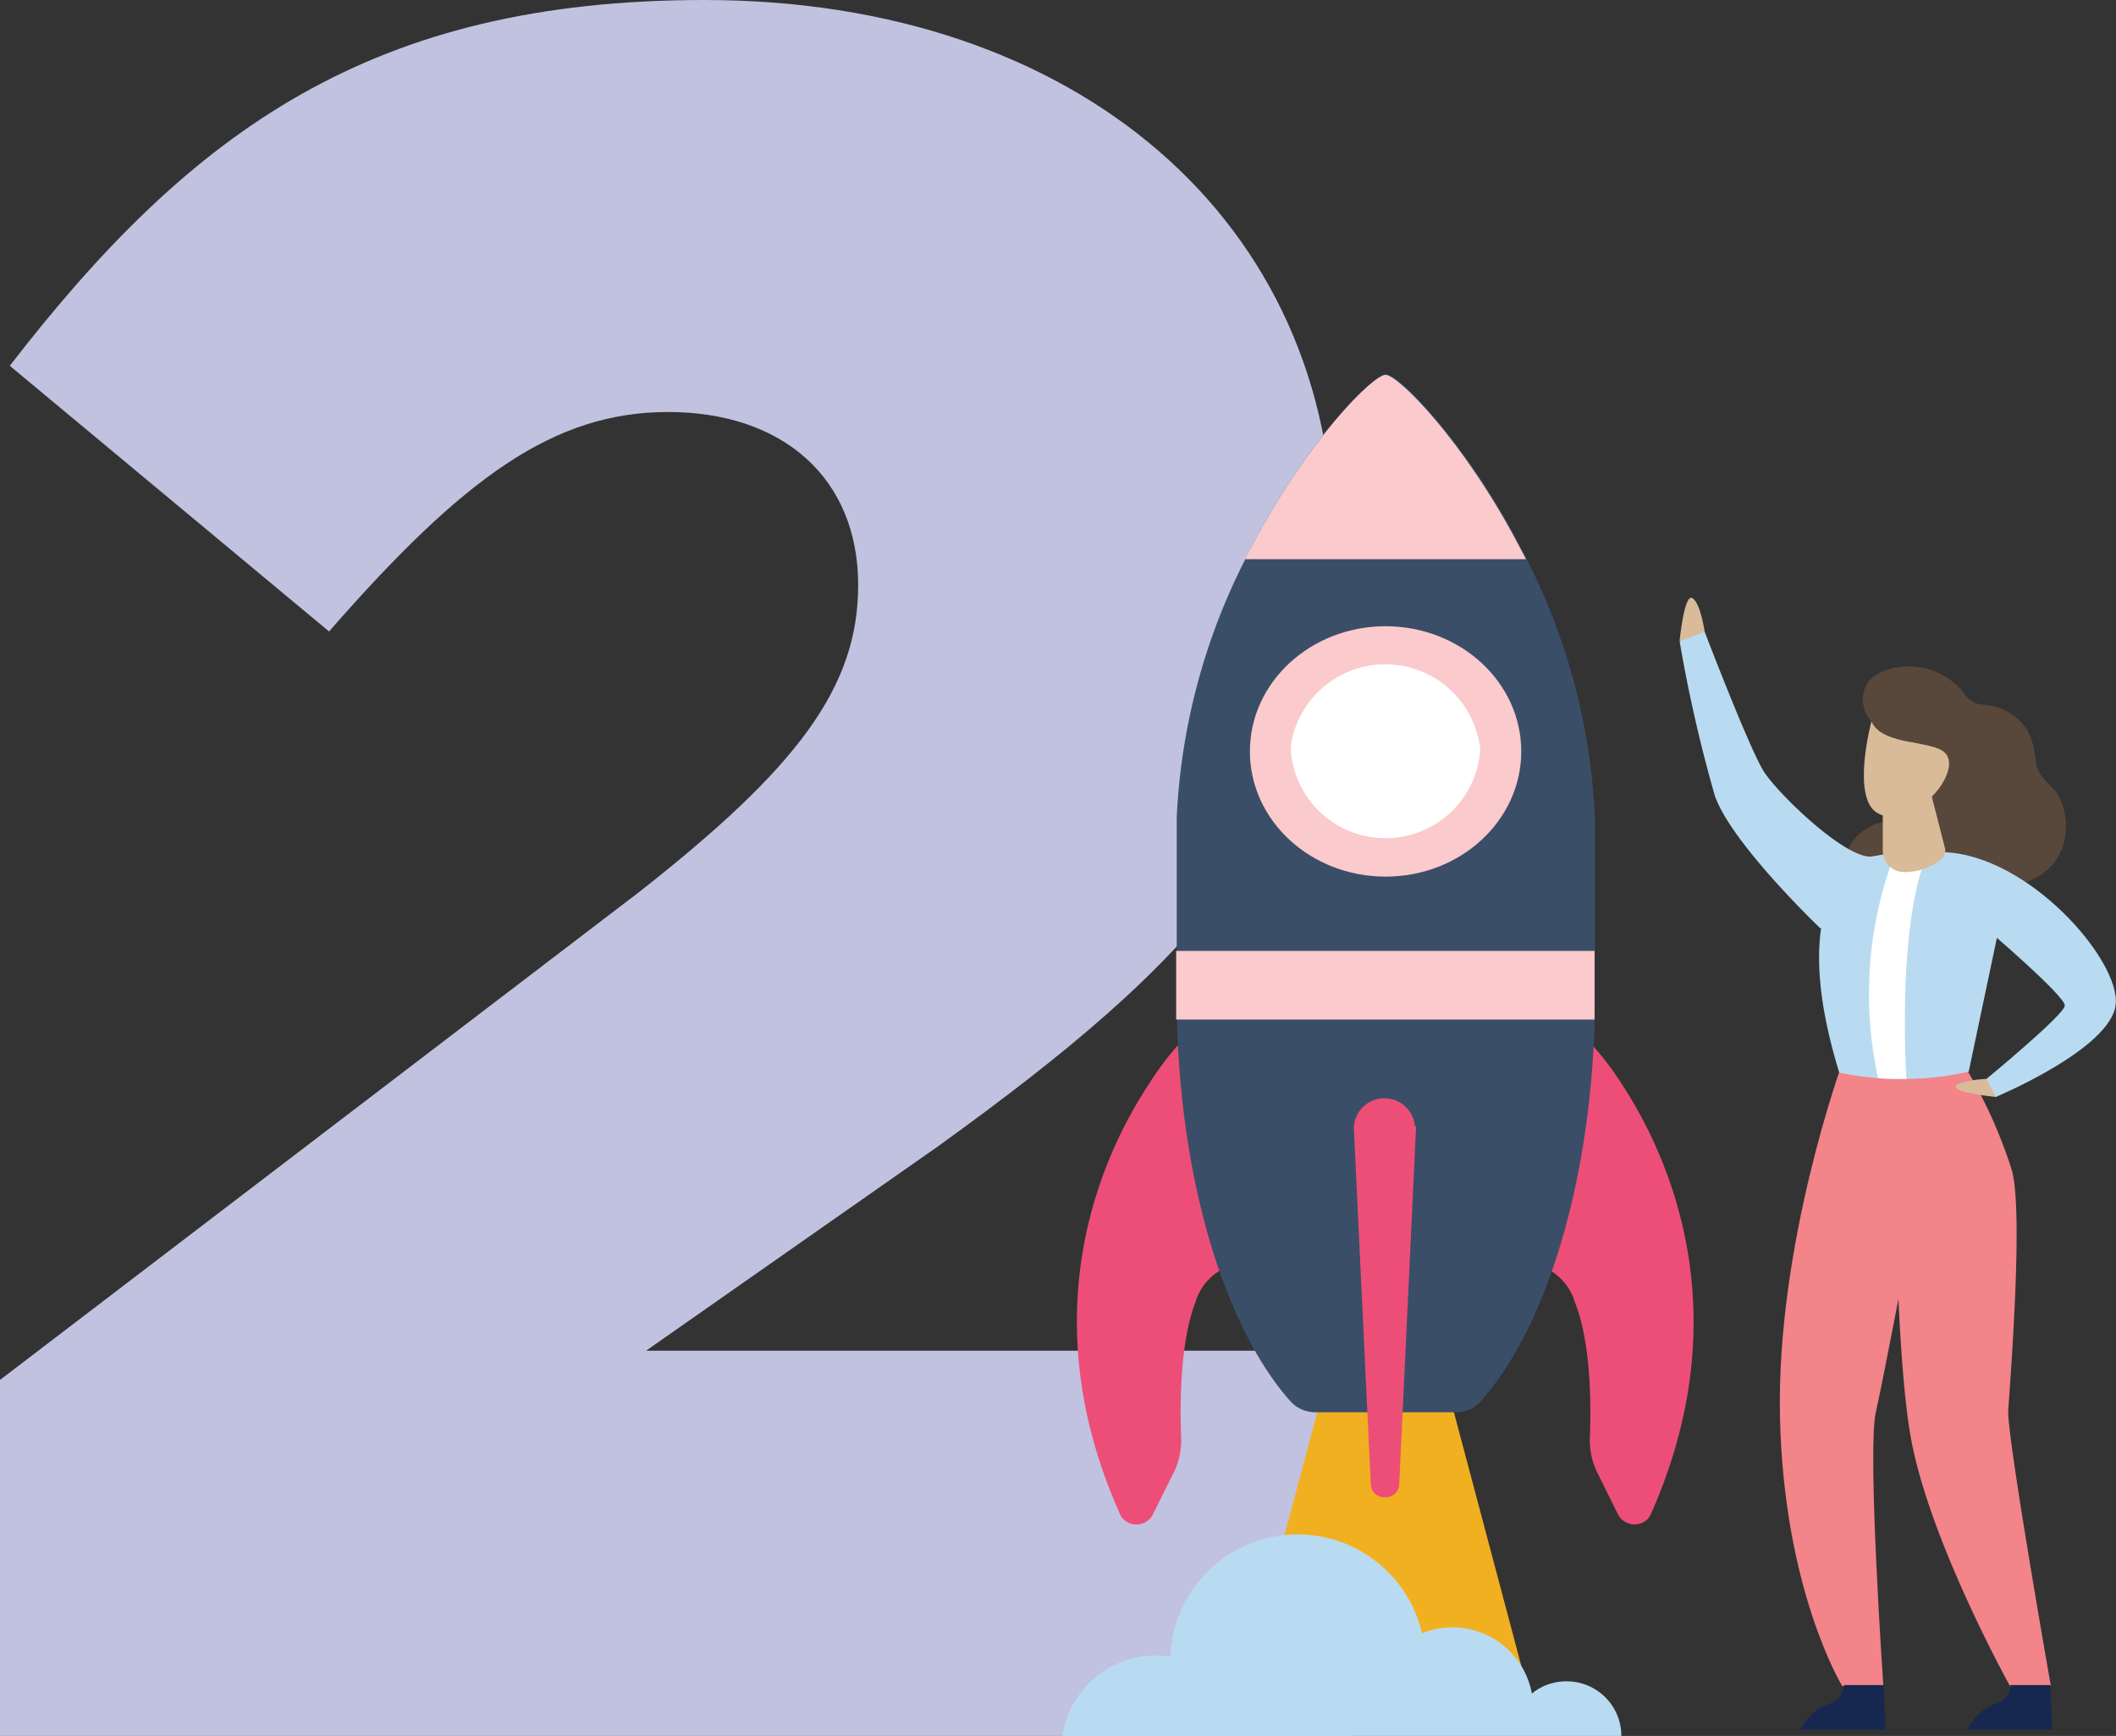 <svg xmlns="http://www.w3.org/2000/svg" viewBox="0 0 149.25 122.44"><rect x="0" y="0" width="149.25" height="122.44" fill="#333333" stroke="none"/><defs><style>.cls-1{fill:#c0c2df;}.cls-2{fill:#f1b020;}.cls-3{fill:#ed4e77;}.cls-4{fill:#3a4e68;}.cls-5{fill:#facacc;}.cls-6{fill:#fff;}.cls-7{fill:#b9dbf1;}.cls-8{fill:#d9ba99;}.cls-9{fill:#58473b;}.cls-10{fill:#f38489;}.cls-11{fill:#172850;}</style></defs><g id="Layer_2" data-name="Layer 2"><g id="Illustrations"><path class="cls-1" d="M0,97.33,45.05,62.94C56.23,54.17,60.53,48.5,60.53,41.27c0-7.56-5.33-12.21-13.41-12.21S32.67,33.71,23.21,44.54L.69,25.8C13.58,9.11,26.31,0,49.7,0,76,0,94.06,15.65,94.06,38.35v.34c0,19.26-10,29.24-27.85,42.13L45.57,95.27h49.7v27.17H0Z"/><polygon class="cls-2" points="107.36 117.71 88.1 117.71 93.51 97.35 101.95 97.35 107.36 117.71"/><path class="cls-3" d="M116.44,106.8a1.07,1.07,0,0,1-.3.41,1.32,1.32,0,0,1-2-.36l-1.44-2.91a5.19,5.19,0,0,1-.56-2.59c.09-2.19.09-6.62-1.05-9.48a3.9,3.9,0,0,0-2.32-2.54c-2.43-.7-1-5.54.72-9.65,1.34-3.18,2.85-5.93,2.85-5.93a21,21,0,0,1,2.09,2.77C117.63,81.43,122.79,92.51,116.44,106.8Z"/><path class="cls-3" d="M79,106.8a1,1,0,0,0,.3.41,1.31,1.31,0,0,0,2-.36l1.45-2.91a5.19,5.19,0,0,0,.56-2.59c-.09-2.19-.09-6.62,1-9.48a3.91,3.91,0,0,1,2.31-2.54c2.44-.7,1-5.54-.71-9.65-1.34-3.18-2.85-5.93-2.85-5.93A21,21,0,0,0,81,76.52C77.77,81.43,72.61,92.51,79,106.8Z"/><path class="cls-4" d="M112.5,57.65V71.06h0c-.19,12.15-3.43,22.61-8.09,27.81a2.32,2.32,0,0,1-1.73.74H92.78a2.36,2.36,0,0,1-1.73-.74C86.4,93.67,83.16,83.21,83,71.06h0V57.65h0a44.56,44.56,0,0,1,4.84-18.21,51.4,51.4,0,0,1,5.46-8.72c2.15-2.75,3.93-4.33,4.45-4.33.94,0,6,5.13,9.91,13a44.4,44.4,0,0,1,4.83,18.21Z"/><path class="cls-3" d="M99.88,79.44v.09l-1.19,25.22a.94.94,0,0,1-1,.85.93.93,0,0,1-1-.85l-1.2-25.22a2.16,2.16,0,0,1,4.31-.09Z"/><rect class="cls-5" x="82.96" y="67.07" width="29.51" height="4.84"/><path class="cls-5" d="M107.64,39.44H87.82c.17-.35.35-.69.52-1,3.85-7.33,8.49-12,9.39-12s5.54,4.69,9.38,12Z"/><ellipse class="cls-5" cx="97.73" cy="53" rx="9.57" ry="8.83"/><path class="cls-6" d="M104.4,53a6.7,6.7,0,0,1-13.35,0c0-.15,0-.29,0-.44a6.74,6.74,0,0,1,13.32,0C104.4,52.71,104.4,52.85,104.4,53Z"/><path class="cls-7" d="M114.36,122.44H74.93a6.69,6.69,0,0,1,6.61-5.68,7.07,7.07,0,0,1,1,.08,9,9,0,0,1,17.76-1.64,5.7,5.7,0,0,1,7.75,4.25,3.8,3.8,0,0,1,2.42-.86A3.85,3.85,0,0,1,114.36,122.44Z"/><path class="cls-8" d="M120.24,44.57s-.28-2-.86-2.38-.91,3-.91,3l1.44.4Z"/><path class="cls-9" d="M133,57.93s-3.17.33-3.11,4.33,5.24,2.53,5.42,2.13-1.09-6.24-1.09-6.24Z"/><path class="cls-10" d="M129.94,75s-4.67,12.77-4.39,25,4.39,18.92,4.39,18.92h2.9s-1.14-16.56-.54-19.26,2.17-11,2.17-11l-.41-14.06Z"/><path class="cls-11" d="M127,122h6l-.14-3.15h-2.79a1.48,1.48,0,0,1-1.17,1.35A3.68,3.68,0,0,0,127,122Z"/><path class="cls-10" d="M133.59,75.39s-.1,18.55,1.16,25.85,7,17.64,7,17.64h2.9s-3.11-17.64-3-19.4,1.08-13.78.27-16.89a33.94,33.94,0,0,0-3.11-7Z"/><path class="cls-11" d="M138.76,122h6l-.15-3.15h-2.78a1.49,1.49,0,0,1-1.18,1.35A3.68,3.68,0,0,0,138.76,122Z"/><path class="cls-9" d="M132,50.88a2.26,2.26,0,0,1-.41-2.46c.63-1.57,4.76-2.38,7,.55a1.65,1.65,0,0,0,1.11.72A4,4,0,0,1,143,51.5c1,2,0,2.44,1.71,4s2.09,7.95-5.8,7S132,50.88,132,50.88Z"/><path class="cls-8" d="M132,50.88s-1.49,5.53.5,6.51,3.9-1.3,4.28-1.8,1.36-2.16,0-2.76S132.68,52.43,132,50.88Z"/><path class="cls-7" d="M141.43,63.39l-2.57,12.2a21,21,0,0,1-4.39.51c-.74,0-1.43,0-2-.06a18.76,18.76,0,0,1-2.74-.39c-3.08-10-.3-13.34.37-14.21s2.67-1.16,2.67-1.16l1.27-.05,1.74-.06,1.39-.05Z"/><path class="cls-6" d="M135.75,60.17a6.25,6.25,0,0,1-.22,1.19c-1.68,5.46-1.06,14.74-1.06,14.74-.74,0-1.43,0-2-.06a27.67,27.67,0,0,1,.83-14.85s.33-.46.74-1C134.82,59.27,136,58.18,135.75,60.17Z"/><path class="cls-7" d="M118.47,45.23l1.77-.66s3.14,8.21,4.16,9.83,5.92,6.32,7.68,6-3.67,5.09-3.67,5.09-6.3-6-7.46-9.38A101.64,101.64,0,0,1,118.47,45.23Z"/><path class="cls-8" d="M140.11,76.1a7.79,7.79,0,0,0-2,.34c-1,.6,2.69.93,2.69.93l.15-.83Z"/><path class="cls-7" d="M140.11,65.51s5.58,4.76,5.53,5.42-5.53,5.17-5.53,5.17l.66,1.27s8.16-3.4,8.46-6.54-6.15-10.51-12.09-10.72C132.24,60,140.11,65.51,140.11,65.51Z"/><path class="cls-8" d="M132.8,57v3a1.49,1.49,0,0,0,1.27,1.49,2.55,2.55,0,0,0,.63,0,4,4,0,0,0,2.2-.87.79.79,0,0,0,.28-.83l-.93-3.63Z"/></g></g></svg>